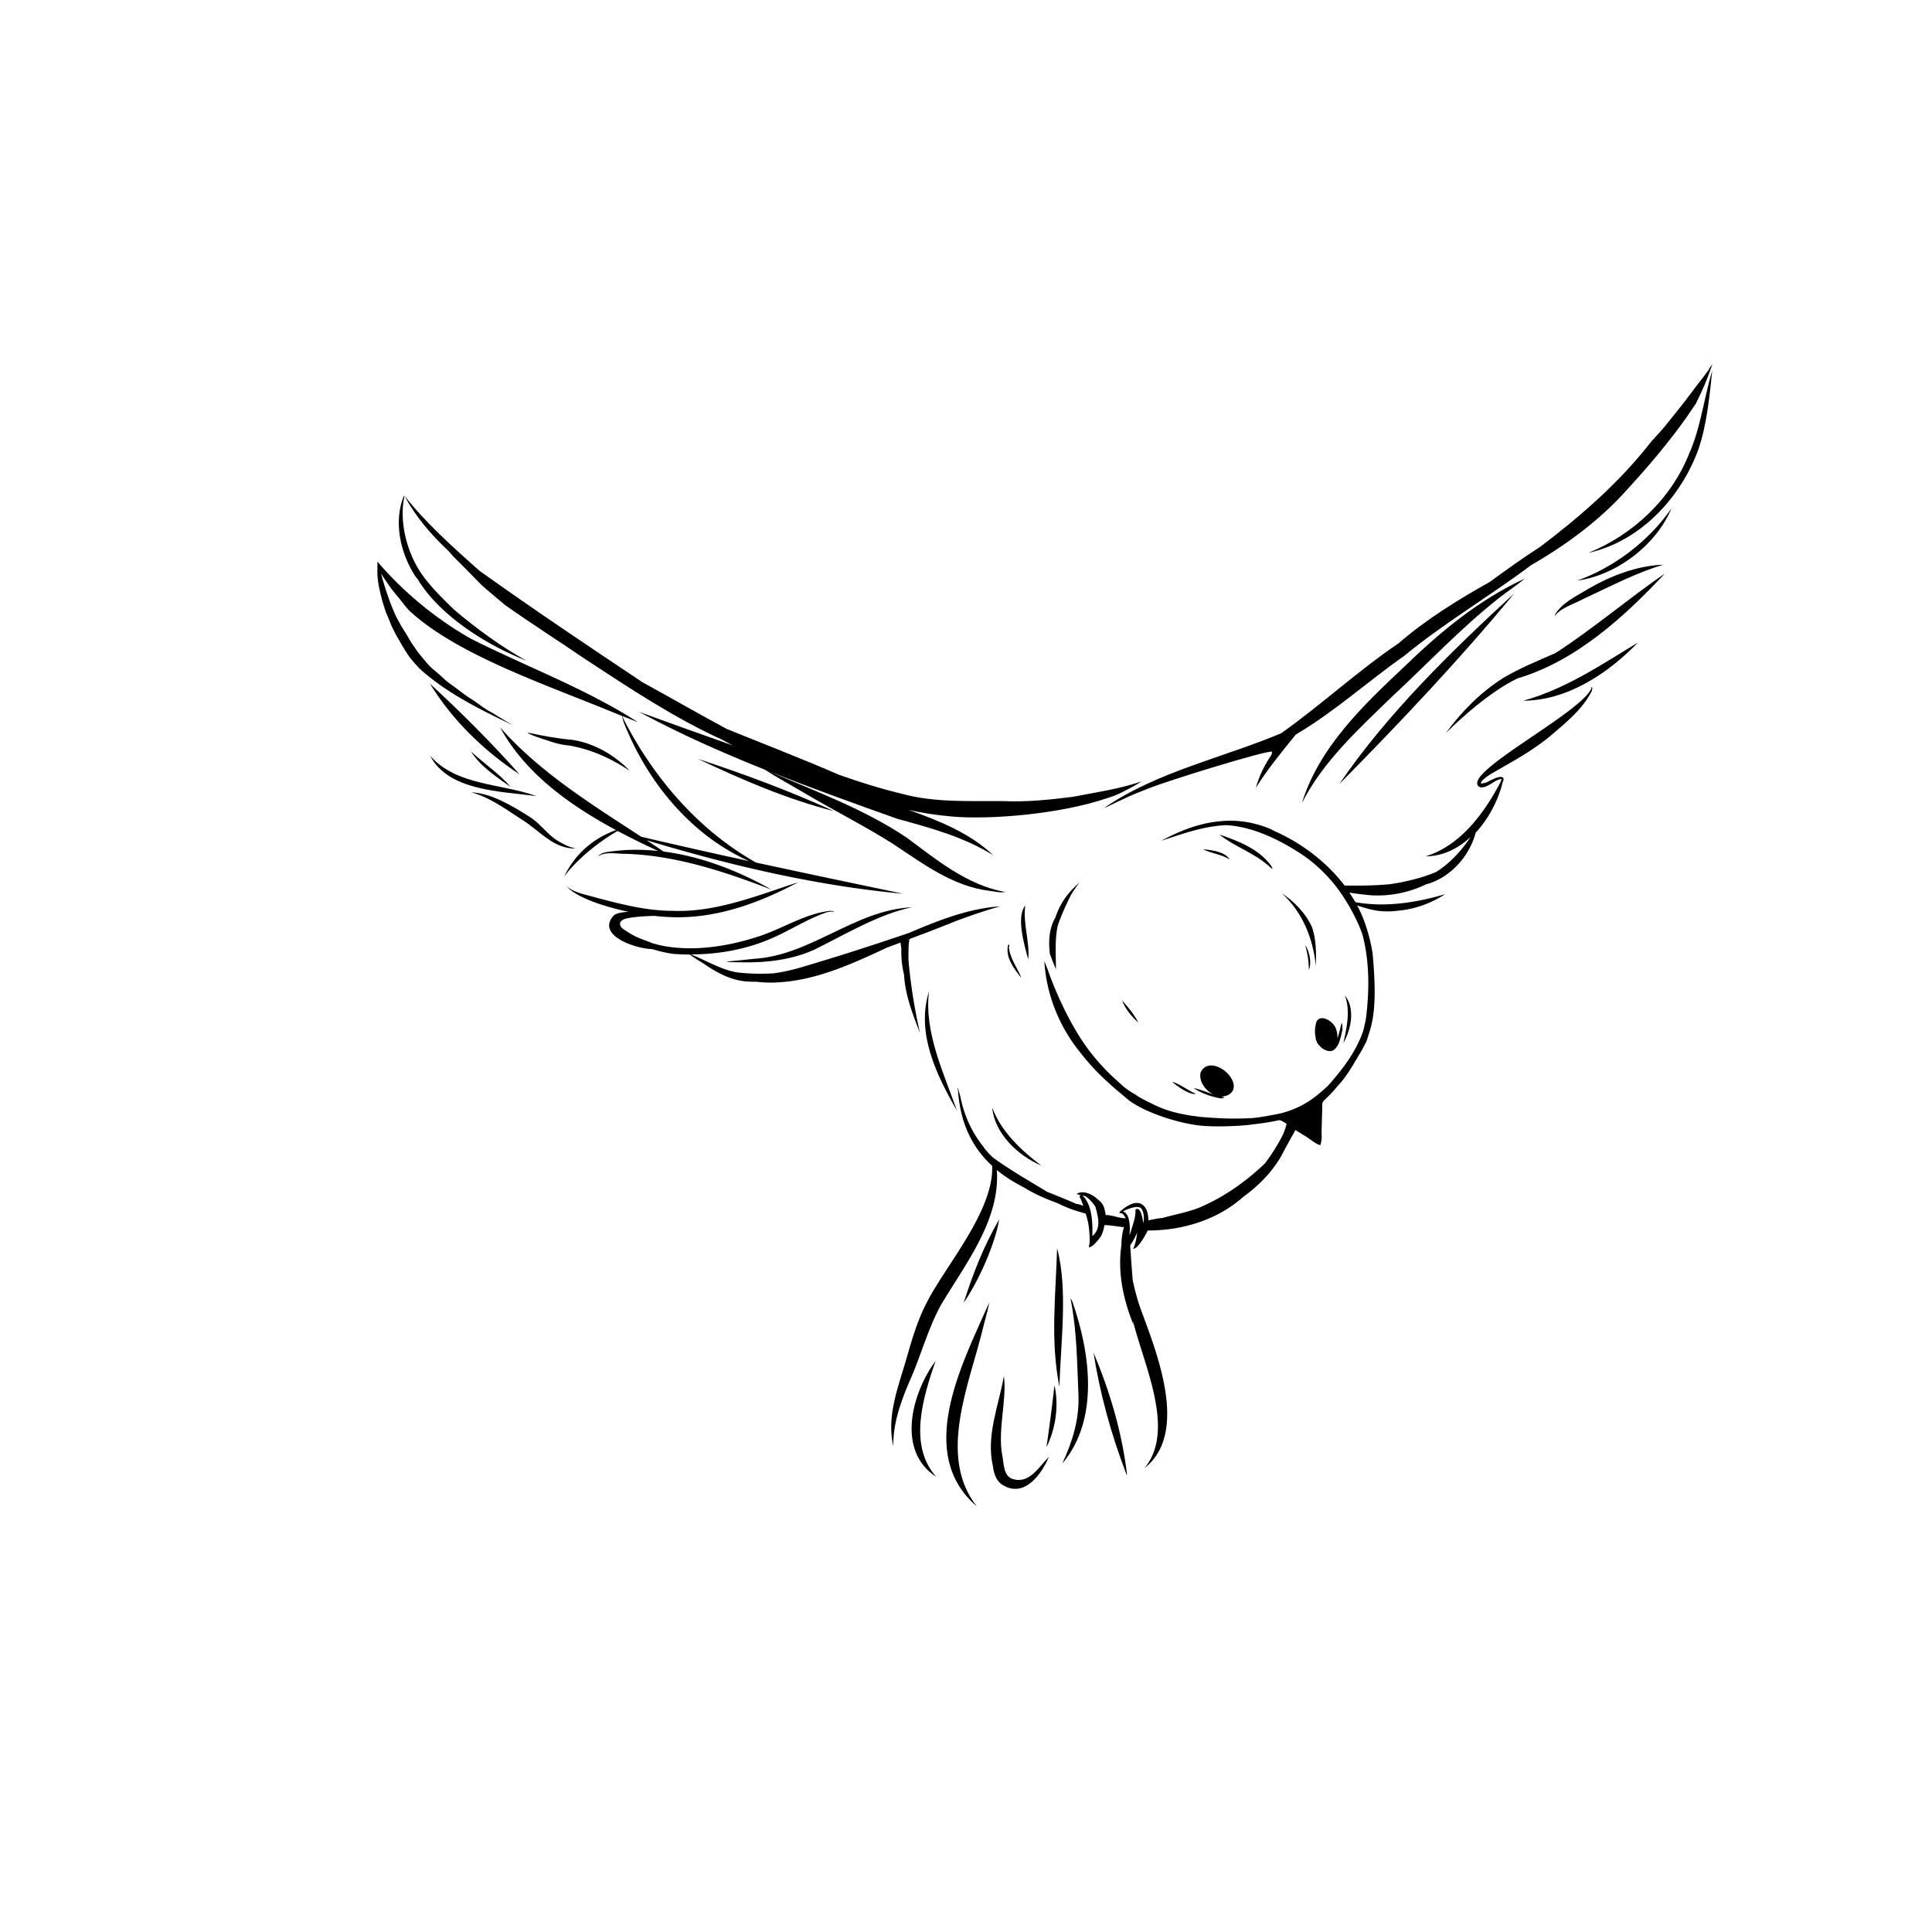 <?xml version="1.0" encoding="UTF-8"?>
<svg data-bbox="39.07 37.69 140.5 118.25" viewBox="0 0 200 200" xmlns="http://www.w3.org/2000/svg" data-type="shape">
    <g>
        <path d="M117.84 105.85c-.4-.79-1.05-1.59-1.68-2.28.29.8.98 1.68 1.68 2.28z"/>
        <path d="M131.71 89.95c.01 0 .01.01.02.01-.02-.13-.16-.35-.16-.36-1.27-1.73-3.37-2.54-5.34-3.21 1.56 1.27 3.82 1.98 5.3 3.43.06.05.13.09.18.13z"/>
        <path d="M127.3 88.98c-.47-.8-1.84-.99-2.75-1.06.78.42 1.99.53 2.75 1.06z"/>
        <path d="M127.32 89c0-.01-.01-.01-.02-.02v.01c.01.01.02.01.02.01z"/>
        <path d="M123.57 112.63c.71.52 1.74.87 2.64 1.05.27.06.56-.01.5-.1-.06 0-.27-.03-.25-.05.07 0 .13-.02.2-.04.54-.07 1.04-.4 1.06-.99.06-1.47-2.62-3.21-3.43-1.49-.23.92.52 1.92 1.35 2.31-.01 0-1.37-.55-2.07-.69z"/>
        <path d="M123.22 113.16c.13.03.3.11.44.09.04 0 .08-.01.11-.04-.5-.13-1.68-1.05-2.45-1.23.58.47 1.19.94 1.9 1.18z"/>
        <path d="M106.44 99.31c.19-1.78-.58-3.8-.3-5.58-.95 1.19-.14 3.96.3 5.58z"/>
        <path d="M44.51 70.78c2.33 3.78 5.55 6.92 9.26 9.37-2.81-3.19-6.23-6.59-9.26-9.37z"/>
        <path d="M59.02 77.19c.16.03.32.07.48.1 2.05.43 3.93 1.34 5.69 2.5-1.52-1.59-3.68-2.86-5.93-3.2-1.5-.13-3.19-.43-4.56-.74-.02.02-.03.03-.06.05.64.31 1.3.53 1.97.73.52.19 1.04.34 1.58.45.27.05.55.08.83.11z"/>
        <path d="M86.33 83.97c-4.47-2.04-9.41-3.89-14.09-5.41 4.56 2.15 9.2 4.17 14.09 5.41z"/>
        <path d="M55.52 82.41c-3.57-1.31-8.32-1.06-11-4.19 1.88 3.65 7.25 3.69 11 4.19z"/>
        <path d="M44.51 78.21v-.01.01z"/>
        <path d="M44.51 78.21c0-.01 0 0 0 0z"/>
        <path d="M52.84 81.45c-1.12-1.35-2.78-2.43-4.08-3.66.91 1.5 2.62 2.63 4.08 3.66z"/>
        <path d="M55.31 85.77c1.15.91 2.27 1.89 3.81 2.05.11 0 .36.04.39-.03-.63-.07-1.23-.44-1.78-.75-1.1-.67-1.82-1.83-2.93-2.5-1.8-1.13-3.94-2.43-6.03-2.52 2.05.54 3.8 1.91 5.6 3.05.16.1.31.22.46.33.16.13.31.26.48.37z"/>
        <path d="M63.9 86.04c.07.02.14.04.21.07 1.33.71 2.68 1.36 4.01 1.98-1.55-.16-3.11-.17-4.66.03-.49.06-1.08.08-1.46.43-.07.07-.04.08.02.04.01 0 .02-.01.02-.01.7-.44 1.93-.17 2.8-.19 5.21.18 10.18 1.85 15.02 3.7-3.38-1.92-7.23-3.43-11.17-3.94-.58-.39-1.16-.78-1.75-1.17 8.61 2.6 17.6 4.72 26.56 5.54-4.39-.92-9.76-2.04-15.24-3.23-5.93-3.34-10.58-8.74-13.69-14.81-.04-.07-.08-.24-.13-.35.53.21 1.07.42 1.6.63C60.68 71.3 54.45 69 48.71 66.1a36.692 36.692 0 0 1-9.64-7.96v1.21c0 1.17.58 3.12.62 3.23.08.25.16.51.24.76 0-.01-.01-.02-.01-.03.01.03.02.05.03.08.02.04.03.07.05.11v.01c.02.05.04.1.07.15v.01l.18.42c.03.09.07.17.1.26.01.01.01.02.02.04.05.12.09.23.14.35 0-.01 0-.01-.01-.02.02.05.05.1.07.15v.01c.03.06.06.12.09.17.02.05.04.09.07.14l.24.48c0-.01-.01-.02-.02-.03v.01c0 .01.01.02.01.02 0-.01-.01-.02-.01-.02s0 .01.01.01c0 0 0 .01.01.01 0-.01 0-.01-.01-.01.13.24.29.48.42.72l.03.06.12.21.01.01c.06.12.12.23.19.34 0-.01-.01-.02-.01-.03.01.01.01.02.02.03 0-.01-.01-.01-.01-.02.2.34.41.68.64 1 .01.01.01.01.01.02 0 0 0 .01.01.01.19.25.39.48.59.71l-.01-.01.01.01c0-.01-.01-.01-.01-.02.01.02.03.03.04.05l.01.01c.14.16.28.31.42.46 2.76 2.51 6.29 4.25 9.67 5.86l-.01-.01c-.27-.15-.54-.3-.8-.46-.2-.12-.39-.24-.59-.36-.21-.12-.41-.25-.61-.38-.19-.11-.38-.21-.57-.32-.24-.14-.47-.3-.7-.46-.36-.27-.73-.53-1.11-.77-.4-.25-.77-.53-1.14-.81-.01-.01-.03-.02-.04-.03-.36-.27-.72-.54-1.09-.8-.33-.24-.61-.53-.91-.8-.31-.28-.65-.53-.95-.82-.3-.29-.57-.63-.84-.95-.11-.13-.22-.27-.33-.4-.11-.14-.22-.28-.32-.43l-.46-.67c-.21-.32-.39-.66-.59-.99-.2-.32-.41-.63-.59-.96-.16-.29-.32-.57-.47-.87-.05-.09-.09-.19-.13-.29-.84-1.87-1.41-4.11-1.42-4.14.04.1.58.87.95 1.42.26.36.8 1 .79.99.45.52.82 1.11 1.33 1.57 5.11 4.65 14.65 7.75 21.9 10.79.03.22.09.44.16.65 2.42 6.13 6.9 11.64 12.97 14.36-3.78-.82-7.59-1.68-11.16-2.52-5.16-3.37-10.56-6.71-14.62-11.34 2.59 4.76 7.16 8.04 12.01 10.65-.04.01-.08.02-.11.04-.03-.01-.06-.01-.08-.02.03.01.05.02.08.02-2.3.84-4.19 2.52-5.25 4.76 1.36-1.82 3.57-3.58 5.49-4.69zm.05-.02c.02.01.03.02.05.02-.02 0-.04-.01-.06-.01 0-.01 0-.01.01-.01z"/>
        <path d="M91.81 98.1c.46-.17.92-.34 1.38-.52.01.02.02.04.04.06.02.21.06.42.08.55-.03.92.06 1.84.28 2.73.11 2.09.89 4.06 1.64 6-.55-2.46-.98-5.04-1.19-7.63.02-.28-.02-.64.02-.8-.03-.17 0-.45.01-.72.02-.19.05-.38.08-.56l.78-.3c1.37-.5 2.72-1.04 4.07-1.58 1.51-.56 3.03-1.09 4.58-1.52-.24.03-.46.04-.7.07-3.07.33-5.97 1.5-8.79 2.7-3.57 1.21-7.16 2.38-10.77 3.44-1.06.33-2.14.59-3.24.74-1.26.07-2.52.05-3.78-.1-1.7-.28-3.2-1.25-4.78-1.86 2.91 0 5.86-.54 8.51-1.73 1.87-.83 3.62-1.97 5.55-2.63.25-.06.55-.12.75-.02 0 0 0 .01.01.01 0 .02.03.01.02 0-.08-.13-.29-.13-.43-.14-2.54.29-4.75 1.74-7.16 2.57-2.61.88-5.65 1.48-8.53 1.26h.01-.06c-.9-.07-1.79-.22-2.65-.48-.53-.22-1.09-.41-1.63-.64-.53-.26-1.05-.57-1.54-.94-.15-.18-.25-.41-.14-.61.1-.17.32-.29.54-.35.02-.01.04-.01.07-.02.08-.02.18-.03.26-.05.77-.14 1.76-.19 2.63-.22.53.06 1.03.1 1.48.12 4.76.25 9.28-1.4 13.42-3.6-3.95 1.27-8.46 3.14-12.93 2.96-2.7.01-5.32-.67-7.93-1.35-1.03-.32-2.27-.48-3.13-1.2 1.01 1.14 3.74 2.08 6.42 2.65-.76.04-1.37.17-1.6.46-1.71 2.05 2.47 3.38 4.04 3.4.86.26 1.68.43 2.23.5.55.04 1.11.06 1.66.06.41.29.91.62 1.48.96 1.44 1 3.02 1.83 4.83 1.85.2.02.4.01.59.01.5.05 1 .09 1.49.09 4.27-.03 8.2-1.83 12.03-3.62zm2.22-.77a.185.185 0 0 1-.02-.07c.02-.01.04-.02.07-.03-.03.04-.04.07-.05.1z"/>
        <path d="M75.17 99.55c.45.09 1.11.04 1.63.07 2.53.05 5.12-.25 7.45-1.29 3.28-1.61 6.66-3.68 10.15-4.41-5.93.28-10.46 5-16.38 5.34-.95.11-1.9.2-2.85.29z"/>
        <path d="M99.07 114.99c-1.36-3.88-3.43-8.14-2.9-12.36-1.36 4.32.78 8.67 2.9 12.36z"/>
        <path d="M114.02 127.82s-.01.01-.01.02c.01-.01.01-.02.01-.02z"/>
        <path d="M116.52 152.38c-.01 0 .15.42.15.28-.51-4.35-1.77-8.6-3.47-12.64.64 4.12 1.8 8.39 3.32 12.36z"/>
        <path d="M110.84 134.53c.64 3.23.66 6.56.8 9.85.11 2.5-.62 4.87-1.67 7.12 3.84-4.54 2.9-11.4 1.07-16.68-.03-.1-.3-.62-.2-.29z"/>
        <path d="M108.33 149.81c.95-1.9 1.3-4.26.83-6.41-.23 2.07-.52 4.27-.83 6.41z"/>
        <path d="M103.44 126.23v-.01.01z"/>
        <path d="M103.44 126.23v-.01.01z"/>
        <path d="M103.44 126.23c-1.58 2.69-2.74 5.66-3.68 8.64 1.63-2.4 3.25-6.12 3.68-8.64z"/>
        <path d="M96.85 140.88c-2.46 3.33-4.09 9.33.07 12-2.94-3.27-1.34-8.3-.07-12z"/>
        <path d="M101.12 155.94c-4.13-5.23-.73-12.74.66-18.54.17-.72.41-1.49.56-2.23l.09-.35-.21.43c-2.73 6.15-7.44 15.27-1.1 20.69z"/>
        <path d="M104.96 153.14c-1.14-.25-1.02-1.65-1.22-2.56-.47-2.6.52-5.82.18-8.13-.53 3.07-1.87 6.17-1.13 9.35.1.77.36 1.6 1.1 1.98 2.23 1.27 3.96-1.24 4.7-2.98-1 .99-1.97 2.77-3.63 2.34z"/>
        <path d="M109.43 129.21c-.13 4.73-.72 9.6.24 14.33.13-4.57.9-10.04-.24-14.33z"/>
        <path d="M145.42 68.97c-4.28 4.02-8.87 8.39-10.64 14.15 2.16-4.28 5.92-7.71 9.39-11.07 3.66-3.39 7.05-7.03 11-10.14.85-.66 1.88-1.35 2.69-2.02-4.71 2.16-8.73 5.48-12.44 9.08z"/>
        <path d="M138.64 81.17c6.18-6.26 12.5-12.93 18.11-19.74-6.53 6.01-13.11 12.41-18.11 19.74z"/>
        <path d="M176.93 38.22c-.03.04-.06.09-.09.13 0 0-.01.01-.01.02l-.01.01v-.01c-.21.3-.44.59-.67.89-.22.29-.45.58-.67.87-.24.33-.49.65-.74.98-.66.88-1.35 1.73-2.04 2.59-.3.38-.61.74-.93 1.1-.12.14-.25.28-.38.41-.05.07-.11.13-.17.19-.07.08-.15.16-.22.23-3.26 4.22-7.31 7.76-11.58 10.99-1.75 1.12-3.48 2.36-5.18 3.61-3.31 1.86-6.57 3.86-9.44 6.35-4.23 2.86-8.03 6.39-12.18 9.33-6.12 2.57-12.82 3.96-18.31 7.72.05-.02.09-.04.14-.05.04-.02.07-.03.11-.04.73-.36 1.47-.71 2.21-1.05.31-.14.63-.28.95-.41.35-.14.71-.26 1.05-.41 2.07-.86 12.52-4.06 12.9-3.85v.01c.01.1-.02.21-.05.31-.71 1.05-1.28 2.19-1.61 3.41 1.18-1.89 2.66-3.7 4.13-5.51 3.95-2.32 7.41-5.47 11.19-8.12 4.15-3.42 8.83-6.17 13.15-9.4 3.67-2.13 7.13-4.66 9.94-7.82 2.23-2.43 4.29-4.85 6.22-7.57.3-.45.6-.9.91-1.34.3-.61.6-1.23.87-1.86.08-.2.17-.41.25-.61.07-.16.12-.31.18-.47.13-.34.26-.69.38-1.04 0 .01-.01.02-.01.03.02-.05.04-.1.05-.15-.12.17-.24.33-.36.5.01.04.01.03.02.03z"/>
        <path d="M179.56 46.85s0-.01.01-.01v-.01s-.01.01-.01.02z"/>
        <path d="M172.19 58.46c-2.64.08-5.37 1.11-7.71 2.46-1.21.75-2.81 1.46-3.53 2.75 0 .07.11.07.05.03 0-.01-.01 0 0-.01.72-.83 1.97-1.18 2.97-1.72 2.72-1.25 5.33-2.66 8.22-3.51z"/>
        <path d="M169.56 66.51c-3.8 2.31-7.53 4.83-11.88 6.03 4.58-.02 8.83-2.86 11.88-6.03z"/>
        <path d="M164.71 71.12c-.03.01 0 .04.03.03.02.01.03.02.03.02-.73 2.36-12.43 8.3-11.83 10.04.03.13.13.24.34.3.81.03 1.4-.78 2.15-.88-.01.09-.03.18-.06.26-1.67 3.22-4.16 6.65-7.8 7.76 1.79-.01 3.38-.81 4.67-2.01-.94 1.42-2.15 2.74-3.58 3.63-1.53.64-3.18 1.03-4.84 1.27-1.57.14-3.15.15-4.63.13-1.86-2.43-4.42-4.38-7.24-5.63-.78-.45-2.9-1.22-5.2-1.06-2.41.14-4.45.95-6.56 2.06 2.17-.7 4.32-1.5 6.7-1.62 1.65.06 4.35.69 7.89 3.04 1.52 1.01 3.03 2.5 4.12 4.13 1.6 2.38 2.14 4.15 2.18 4.3.46 1.86.81 4.42.35 8.33-.03.29-.09.57-.16.85 0 .02-.01.03-.01.05 0 .02-.01.04-.02.06-.05.29-.12.57-.23.84-.85 2.28-2.45 4.13-3.52 5.36-1.08.98-2.42 2.25-4.94 2.88h-.01c-.04.02-1.97.41-2.98.49-2.17.09-3.18.03-5.06-.11-3.04-.3-4.39-1-4.67-1.11-.3-.12-.61-.3-.9-.43-.13-.06-.96-.5-1.04-.55-.12-.08-.23-.16-.35-.24-.41-.23-.81-.48-1.17-.78-.11-.09-.21-.18-.3-.27-.02-.02-.04-.03-.05-.04-.16-.13-.32-.29-.47-.43-.03-.02-.06-.05-.09-.07a.628.628 0 0 1-.12-.11c-.01-.01-.01-.01-.01-.02-.19-.16-1.88-1.71-3.26-3.79-1.6-2.4-2.94-5.46-3.61-7.43-.03-.08-.07-.16-.1-.25-.09-.21-.17-.42-.25-.63.2 3.5 1.59 6.93 3.85 9.62.21.3.98 1.22 1.81 2.05.96.96 2 1.83 2.15 1.95l.02.02c.3.23.56.48.86.72 1.5 1.19 4.87 2.37 7.36 2.66 1.69.2 4.8.03 5.54-.12.76-.07 1.84-.24 2.58-.4.01.01.15-.04.21-.03.06.01.4.19.47.23.08.05.16.11.23.16-.09.35-.21.68-.33.99-.51 1.07-1.17 2.08-1.88 3.06-1.79 1.72-3.86 3.24-6.14 4.3-1.35.7-3.04.97-4.53 1.39-.45.02-.94.15-1.41.23-.01 0-.01.01-.02.01-.01-1.72-1.1-2.57-2.95-.89-.01.01-.1.12-.02.13-.09 0 .14.01.26.05.11.09.2.21.28.34.03.05.04.1.07.15h-.05c-.16.01-.55-.05-.97-.16-.42-.1-.84-.21-1.04-.15-.01-.11-.02-.22-.04-.34a.487.487 0 0 1-.04-.11c-.08-.46-.28-.85-.63-1.09-.62-.64-1.64-1.1-2.3-.66h.02c.03.01.06.02.09.04h.01c.09.04.2.07.32.1-.07.03-.13.08-.13.16.02.04.05.09.07.13 0 .01 0 .01.01.02 0 0 0 .01.01.01l-.01-.01c.1.21.18.43.25.64v-.02c0 .02.01.04.02.05v.02s0 .01.01.01l-.01-.01c.01.03.02.06.03.1-.22-.11-.47-.19-.71-.21-.99-.43-2.01-.85-3.02-1.25-1.85-1.12-3.81-2.24-5.59-3.53-.09-.08-.17-.16-.26-.24l-.01-.01c-.12-.12-.25-.25-.36-.39l-.13-.16-.06-.06a.689.689 0 0 1-.11-.13c-.02-.03-.04-.06-.04-.09-1.17-1.45-2.04-3.18-2.46-5.38-.1-.26-.15-.54-.25-.79-.05.02.04.26.04.39.26 3.43 1.54 5.87 3.53 7.7.18 4.72-4.94 10.45-6.83 14.26-.95 1.85-1.52 3.86-2.09 5.85-.84 2.88-2.03 5.87-1.31 8.91-.06-2.54.93-5.02 1.96-7.38.99-2.36 1.7-4.92 2.96-7.23 2.53-4.25 6.16-8.81 5.79-13.98.84.69 1.78 1.28 2.82 1.81 1.08.67 2.26 1.18 3.46 1.62.8.4 1.64.73 2.51.96.03.01.07.03.1.04.05.01.19.05.31.08.01.05.03.1.05.15.09.33.19.66.24 1 .03.19.05.38.07.57.02.23.04.47.05.71.01.21.01.42-.01.63-.02.14-.05.29-.07.43h.05c.19-.04.36-.2.39-.21.04-.04.08-.07.12-.11.21-.21.41-.43.58-.67.06-.08.11-.16.16-.25 0-.01.01-.01.01-.02a3.03 3.03 0 0 0 .23-.69v.03c.01-.05.02-.11.03-.17.02-.09.03-.16.05-.21.66.02 1.34.15 2.01.22-.18.6-.26 1.22-.26 1.85-.41 2.78.17 5.56 1.23 8.21-.01-.13-.04-.27-.05-.41 1.14 4.64 4.46 11.37 1.21 15.29 4.55-3.59 1.38-11.66-.29-16.18-.43-1.14-.71-2.24-.94-3.32-.09-1.18-.18-2.38-.25-3.57.28-.39.53-.86.71-1.31-.04.51-.15 1.01-.32 1.49-.05.11-.06.13-.09.2.01.01.07-.01.21-.08.02-.01.03-.03.05-.04h.01c.02-.01.03-.02.04-.03h.01c.05-.04.09-.09.14-.13.15-.16.29-.34.41-.52.14-.2.26-.4.38-.61l.15-.27c.04-.08.07-.15.11-.23 3.56.01 7.22-1.09 9.9-3.49 1.77-1.28 3.33-2.92 4.26-4.86.2-.37.49-.89.58-1.06.11-.22.39-.65.54-.99.07.04.13.08.2.12.06.04.12.07.18.11.16.1.31.2.47.29.15.09.3.18.44.28.18.12.35.25.53.37-.01 0 .36.23.36.23s.13.06.22.11c.05.02.14.04.19.05.04-.09.16-.54.14-.93 0 0-.01-.03-.02-.04l.01.01v-.43c0-.33.07-2.4.07-2.4v-.5a.31.31 0 0 1 .06-.13c.01-.04.03-.08.04-.12.5-.49 1.01-.96 1.44-1.52.76-.78 1.38-1.77 1.95-2.75 0 .01-.01.03-.01.04.22-.42.59-.97.8-1.4.12-.25.28-.49.36-.76.46-1.48 1.13-2.9.57-8.92-.25-1.61-.82-3.55-1.6-4.96.93.31 1.88.6 2.88.61.49.02 1-.01 1.5-.08 1.71-.17 3.38-.81 4.74-1.7-2.93.87-6.24 1.4-9.3.83-.2-.34-.41-.67-.63-.99.68.12 1.49.2 2.02.26 1.97.17 4.1-.22 5.91-1.11 2.47-.64 4.51-2.89 5.15-5.35 1.34-1.44 2.31-3.32 2.77-5.12 0-.01 0-.03.01-.06.34-.65-.15-.78-1.05-.32-.19.06-.38.18-.57.28-.21.07-.41.12-.62.14.02-.09.05-.17.09-.26.59-.63 1.49-1.02 2.23-1.48 1.66-.93 3.32-1.93 4.81-3.14 1.61-1.39 3.4-2.79 4.36-4.73.03-.15.11-.41-.08-.39zm-47.03 54.02-.05.02.01.01c-.02 0-.04 0-.05.02 0 0-.06.03-.05.11.04.73-.28 1.47-.47 2.17-.04.12-.09.24-.13.36 0 0-.01 0-.01-.01l-.01-.01c.11-.85.01-2.24-.67-2.39-.01 0-.01-.01-.02-.01.1-.04.21-.09.32-.16.49-.19 1.09-.43 1.53-.22.32.33.39.97.28 1.59-.09-.39-.18-1.48-.68-1.48zm1.39 1.71h.05c-.03.01-.06.01-.08.02.01 0 .02-.01.03-.02zm.15-.19c-.01-.01 0-.02-.01-.02h.09c-.03 0-.06.01-.08.02zm-6.14 1.3c.04-1.33-.01-3.3-1.05-4.22.17.04.34.1.47.19.34.27.66.62.9 1 .28 1.05.63 2.23-.32 3.03z"/>
        <path d="M136.49 118.41h-.01.01z"/>
        <path d="M138.91 105.97c-.01-.04-.01-.07-.02-.11-.09.4-.21.83-.32 1.26-.04.12-.08.25-.12.37.03-.6-.15-1.26-.57-1.61-.38-.39-1.24-.78-1.59-.14-.18.53-.22 1.14-.09 1.69v.01c0 .05 0 .1.01.15l.03.06c.01.05.03.09.05.14 0 .01.01.01.01.02.02.04.03.09.05.13 0 .01 0 .01.01.02l.09.12c.02.03.05.05.07.08 0 .01 0 .01.01.02.06.06.12.13.18.19l.01.01.02.02-.01-.01.01.01-.01-.01.01.01c.04.03.08.07.11.1.05.03.09.07.15.1.01 0 .02.01.03.02.03.02.07.04.1.06h.01c.01 0 .01.01.02.01l-.01-.01c.01 0 .02.01.03.01l.06.03c.03.01.06.02.1.03.01 0 .02.01.03.01.02.01.04.01.05.02.01 0 .02 0 .03.01.01 0 .02.01.03.01h.02c.03.01.06.01.1.01h.17c.04-.02.09-.03.13-.04.02-.01.04-.01.07-.02.05-.02.09-.05.12-.07.33-.26.54-.7.65-1.14.06-.16.1-.33.13-.5.04-.15.08-.31.1-.47 0-.06-.01-.12-.01-.18 0-.01 0-.01.01-.02 0-.03-.01-.06-.01-.09v-.02c-.01-.09-.01-.18-.02-.26v-.02.01-.01c-.03 0-.03 0-.03-.01 0 .01 0 .01 0 0zm-2.09 2.51z"/>
        <path d="M139.07 107.97c.78-1.39 1.26-3.56.15-4.92.2.51.28 1.03.3 1.55 0 0 0-.01-.01-.01.01.03 0 .06.01.09.04 1.09-.22 2.21-.45 3.29z"/>
        <path d="M132.72 92.49c2.14 1.99 3.19 4.62 3.5 7.5.04-1.21.04-2.7-.37-3.92-.6-1.46-1.91-2.78-3.13-3.58z"/>
        <path d="M135.47 100.36c0 .02 0 .05.02.05.33-.74.06-1.95-.38-2.58.2.7.34 1.42.37 2.15.01.12.02.25.02.37v.01c-.01-.02-.03-.02-.03 0z"/>
        <path d="M109.52 95.74c.31-.87.68-1.73 1.08-2.55.09-.2.19-.4.3-.6.25-.41.52-.81.82-1.19-.01-.01-.03-.01-.03.01-.11.09-.2.19-.3.28-.04-.03-.12-.01-.04.01 0 0 0 .01.01.02-.96.88-1.7 2-2.09 3.23 0 .01-.01.02-.02.03-.66 1.17-.72 2.46-.57 3.76.08.21.16.42.24.64l.39.96c0-1.48-.13-3.03.18-4.49a.26.26 0 0 0 .03-.11z"/>
        <path d="M104.46 97.8c-.04-.06-.09 0-.11.05-.28 1.3.63 2.44 1.39 3.4-.39-1.03-1.26-2.11-1.31-3.32.06.23.07-.05.03-.13z"/>
        <path d="M107.79 120.66c-2.05-1.55-4.15-3.5-5.08-6.01.26 2.69 2.61 4.94 5.08 6.01z"/>
        <path d="M155.62 70.18c-2.33 1.46-4.33 3.5-5.94 5.69 1.84-1.78 4.03-3.71 6.32-5.06.35-.2.71-.39 1.08-.58 6.06-1.79 11.07-6.38 15.28-10.87-3.85 2.65-7.42 5.71-11.33 8.24-1.83.81-3.71 1.56-5.41 2.58z"/>
        <path d="M177.26 38.33v.04-.04c0 .01 0 .01 0 0z"/>
        <path d="M164.43 57.23c5.33-1.17 9.56-5.67 11.4-10.75.87-2.55 1.15-5.56 1.42-8.11-.86 2.84-1.19 5.93-2.43 8.69-1.86 4.62-5.79 8.31-10.39 10.17z"/>
        <path d="M163.26 60.11c4.07-.56 8.19-3.68 9.77-7.49-2.33 3.38-5.9 6.1-9.77 7.49z"/>
        <path d="m39.81 61.1-.01-.01c.01 0 .01.01.01.01z"/>
        <path d="M43.22 59.93c2.36 3.93 7.35 6.93 11.3 8.48-2.62-1.45-5.2-3.33-7.54-5.32-1.2-1.18-2.44-2.37-3.38-3.74-1.53-2.25-2.29-5.44-1.74-7.96-.02-.02-.03-.05-.05-.07-1.1 2.68-.37 5.94 1.18 8.33.08.1.16.19.23.28z"/>
        <path d="M46.46 57.07c.15.17.3.35.45.52.37.36.74.73 1.11 1.11.6.61 1.2 1.21 1.79 1.82.21.18.41.37.62.55.42.37 1.85 1.55 1.89 1.59 2.88 2.03 5.34 3.58 8.24 5.56 4.63 3.03 9.24 6.11 14.29 8.4.33.19.67.37 1.01.55-3.24-1.15-6.48-2.3-9.71-3.48 4.18 2.26 8.58 4.21 13.06 6 1.39.91 3.02 1.77 4.5 2.66 2.9 1.69 5.88 3.21 8.72 5 3.1 2.05 6.21 4.41 10.01 4.87.54.05 1.14.25 1.67.1.01-.01 0-.03-.01-.02-.05.01-.08.02-.14.02-3.87-.72-7.01-3.31-10.1-5.61-4.41-2.96-9.46-4.8-14.32-6.89 4.42 1.75 8.9 3.36 13.34 4.94 3.41.93 6.94 1.89 9.94 3.78-2.39-2.29-5.59-3.57-8.78-4.71 1.45.35 2.96.55 4.43.69 3.93.36 11.32-.22 16.31-1.95.34-.1.66-.22.98-.37.24-.1.47-.21.69-.34.61-.3 1.2-.63 1.74-.98-.07.02-.13.05-.19.07.01 0 .01-.01.02-.01-2.25.76-4.63 1.09-6.98 1.55-2.39.3-4.8.55-7.17.44-3.53-.03-7.14.18-10.59-.78-2.17-.52-4.29-1.19-6.39-1.93-3.8-1.65-7.84-3.21-11.64-4.75-2.93-1.57-5.81-3.24-8.74-4.84-5.63-3.76-11.27-7.54-16.76-11.46-.07-.05-.14-.1-.21-.16-2.76-2.46-5.57-4.99-7.66-7.68 1.14 2.16 2.76 4.04 4.58 5.74z"/>
    </g>
</svg>
